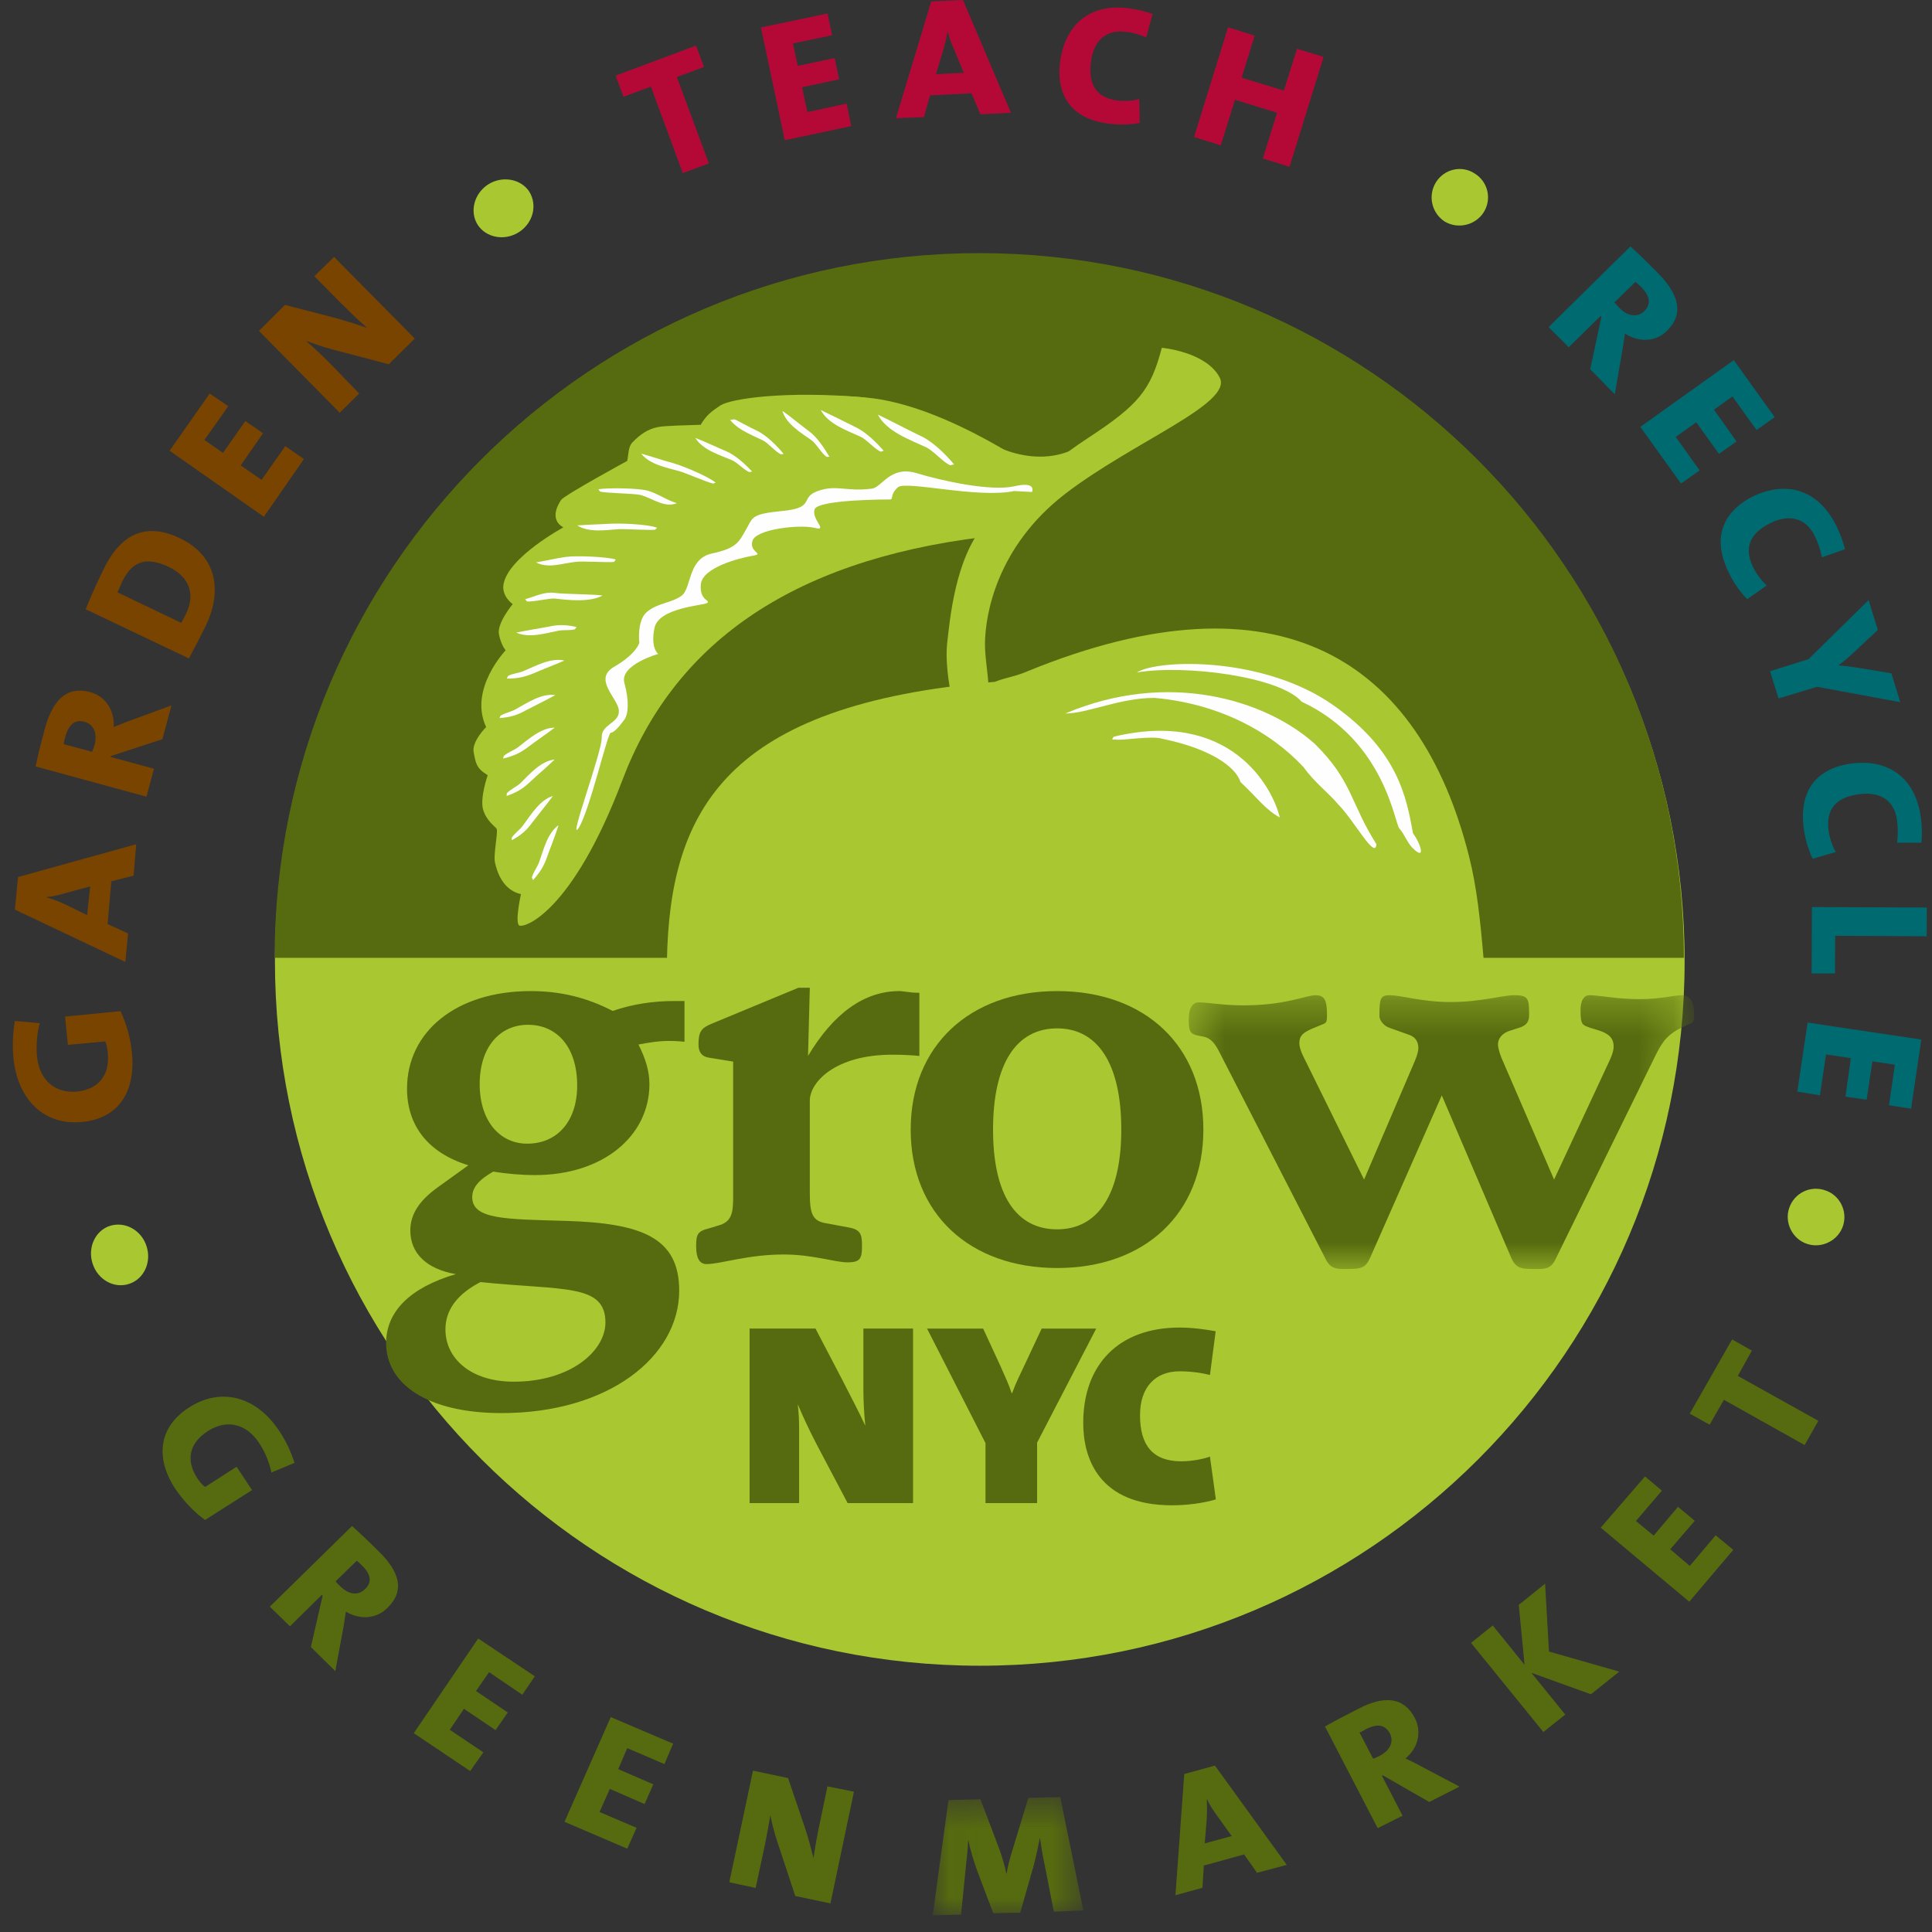<?xml version="1.0" encoding="UTF-8" standalone="no"?>
<svg width="56px" height="56px" viewBox="0 0 56 56" version="1.1" xmlns="http://www.w3.org/2000/svg" xmlns:xlink="http://www.w3.org/1999/xlink">
    <rect x="0" y="0" width="56" height="56" fill="#333333" stroke="none"/>
    <!-- Generator: Sketch 39.1 (31720) - http://www.bohemiancoding.com/sketch -->
    <title>Group 3</title>
    <desc>Created with Sketch.</desc>
    <defs>
        <path d="M12.94,8.267 C14.072,5.844 14.739,3.16 14.827,0.331 L0.457,0.331 L0.457,8.267 L12.94,8.267 L12.94,8.267 Z" id="path-1"></path>
        <polygon id="path-3" points="0.036 4 4.402 4 4.402 0.574 0.036 0.574"></polygon>
    </defs>
    <g id="Symbols" stroke="none" stroke-width="1" fill="none" fill-rule="evenodd">
        <g id="Desktop-Footer-Copy" transform="translate(-369, -128)">
            <g id="Group-3" transform="translate(369, 127)">
                <path d="M48.83,28.85 C48.83,40.132 39.688,49.282 28.404,49.282 C17.118,49.282 7.969,40.132 7.969,28.85 C7.969,17.565 17.118,8.414 28.404,8.414 C39.688,8.414 48.83,17.565 48.83,28.85" id="Fill-106" fill="#A9C731"></path>
                <path d="M24.569,44.568 L23.66,42.845 C23.45,42.44 23.262,42.032 23.123,41.704 C23.157,41.998 23.163,42.172 23.163,42.497 L23.163,44.568 L21.727,44.568 L21.727,39.509 L23.637,39.509 L24.424,41.015 C24.655,41.47 24.896,41.925 25.082,42.326 C25.046,41.985 25.026,41.6 25.026,41.279 L25.026,39.509 L26.465,39.509 L26.465,44.568 L24.569,44.568 Z" id="Fill-107" fill="#566B0F"></path>
                <path d="M30.061,42.815 L30.061,44.568 L28.565,44.568 L28.565,42.829 L26.871,39.51 L28.497,39.51 L29.004,40.607 C29.136,40.905 29.248,41.149 29.323,41.38 L29.337,41.38 C29.435,41.105 29.579,40.814 29.731,40.496 L30.193,39.51 L31.774,39.51 L30.061,42.815 Z" id="Fill-108" fill="#566B0F"></path>
                <path d="M33.972,44.632 C31.844,44.632 31.398,43.264 31.398,42.246 C31.398,40.56 32.418,39.48 34.191,39.48 C34.551,39.48 34.922,39.53 35.237,39.587 L35.071,40.855 C34.813,40.788 34.499,40.748 34.191,40.748 C33.492,40.748 33.044,41.203 33.044,42.019 C33.044,42.889 33.407,43.357 34.246,43.357 C34.484,43.357 34.842,43.307 35.071,43.22 L35.242,44.461 C34.872,44.572 34.4,44.632 33.972,44.632" id="Fill-109" fill="#566B0F"></path>
                <path d="M7.96,28.763 C7.96,17.488 17.107,8.337 28.386,8.337 C39.664,8.337 48.808,17.488 48.808,28.763" id="Fill-110" fill="#566B0F"></path>
                <g id="Group-121" transform="translate(11, 29.516)">
                    <path d="M4.281,4.634 C5.154,4.634 5.73,3.982 5.73,2.948 C5.73,1.827 5.139,1.188 4.303,1.188 C3.491,1.188 2.904,1.827 2.904,2.908 C2.904,3.982 3.491,4.634 4.281,4.634 M1.911,10.017 C1.911,10.867 2.655,11.533 3.889,11.533 C5.552,11.533 6.549,10.633 6.549,9.817 C6.549,8.682 5.318,8.893 2.924,8.646 C2.257,8.994 1.911,9.449 1.911,10.017 M0.798,3.038 C0.798,1.399 2.212,0.211 4.381,0.211 C5.223,0.211 5.991,0.388 6.76,0.787 C7.321,0.592 7.918,0.499 8.555,0.499 L8.84,0.499 L8.84,1.68 C8.604,1.656 8.46,1.656 8.383,1.656 C8.08,1.656 7.784,1.707 7.506,1.76 C7.704,2.155 7.824,2.52 7.824,2.908 C7.824,4.407 6.484,5.544 4.513,5.544 C4.105,5.544 3.69,5.507 3.296,5.444 C2.889,5.675 2.688,5.899 2.688,6.183 C2.688,6.832 3.647,6.822 5.402,6.872 C7.586,6.939 8.687,7.347 8.687,8.893 C8.687,10.807 6.64,12.443 3.541,12.443 C1.387,12.443 0.192,11.603 0.192,10.412 C0.192,9.516 0.862,8.813 2.212,8.415 C1.357,8.267 0.893,7.806 0.893,7.15 C0.893,6.675 1.161,6.277 1.688,5.899 L2.576,5.26 C1.407,4.902 0.798,4.109 0.798,3.038" id="Fill-112" fill="#566B0F"></path>
                    <path d="M12.473,0.114 L12.421,2.091 C13.149,0.873 14.034,0.211 15.071,0.211 C15.188,0.211 15.369,0.261 15.648,0.261 L15.648,2.091 C15.417,2.068 15.153,2.055 14.859,2.055 C13.194,2.055 12.473,2.864 12.473,3.383 L12.473,6.066 C12.473,6.648 12.542,6.872 12.933,6.939 L13.641,7.07 C13.97,7.14 13.985,7.301 13.985,7.612 C13.985,7.956 13.935,8.074 13.572,8.074 C13.194,8.074 12.567,7.846 11.715,7.846 C10.663,7.846 9.89,8.124 9.48,8.124 C9.281,8.124 9.178,7.956 9.178,7.612 C9.178,7.27 9.214,7.17 9.547,7.09 L9.79,7.016 C10.235,6.906 10.251,6.615 10.251,6.13 L10.251,2.255 L9.532,2.138 C9.346,2.105 9.246,1.984 9.246,1.76 C9.246,1.382 9.33,1.278 9.642,1.151 L12.143,0.114 L12.473,0.114 Z" id="Fill-114" fill="#566B0F"></path>
                    <path d="M17.784,4.226 C17.784,6.13 18.46,7.117 19.641,7.117 C20.807,7.117 21.501,6.13 21.501,4.226 C21.501,2.299 20.807,1.292 19.641,1.292 C18.468,1.292 17.784,2.299 17.784,4.226 M23.88,4.226 C23.88,6.675 22.17,8.238 19.641,8.238 C17.108,8.238 15.397,6.662 15.397,4.226 C15.397,1.797 17.108,0.211 19.641,0.211 C22.19,0.211 23.88,1.797 23.88,4.226" id="Fill-116" fill="#566B0F"></path>
                    <g id="Group-120" transform="translate(23, 0)">
                        <mask id="mask-2" fill="white">
                            <use xlink:href="#path-1"></use>
                        </mask>
                        <g id="Clip-119"></g>
                        <path d="M5.715,7.939 C5.571,8.254 5.451,8.267 4.972,8.267 C4.735,8.267 4.567,8.254 4.435,7.999 L1.376,2.041 C1.227,1.743 1.113,1.576 0.872,1.529 L0.696,1.495 C0.487,1.445 0.457,1.351 0.457,1.03 C0.457,0.702 0.568,0.538 0.75,0.538 C1.014,0.538 1.426,0.625 2.053,0.625 C3.249,0.625 3.873,0.331 4.124,0.331 C4.385,0.331 4.464,0.458 4.464,0.903 C4.464,1.151 4.435,1.134 4.271,1.201 L4.007,1.311 C3.779,1.418 3.662,1.495 3.662,1.723 C3.662,1.806 3.693,1.923 3.759,2.067 L5.538,5.674 L7.017,2.221 C7.082,2.067 7.112,1.934 7.112,1.873 C7.112,1.679 7.032,1.549 6.853,1.482 L6.262,1.271 C6.078,1.201 5.983,1.03 5.983,0.936 C5.983,0.428 6.011,0.331 6.275,0.331 C6.635,0.331 7.194,0.528 8.049,0.528 C8.937,0.528 9.534,0.331 9.892,0.331 C10.302,0.331 10.322,0.428 10.322,0.903 C10.322,1.084 10.26,1.201 10.043,1.271 L9.762,1.361 C9.551,1.428 9.419,1.576 9.419,1.759 C9.419,1.826 9.449,1.957 9.511,2.124 L11.046,5.674 L12.656,2.221 C12.741,2.041 12.773,1.903 12.773,1.826 C12.773,1.576 12.639,1.455 12.373,1.361 L12.08,1.271 C11.866,1.187 11.813,1.201 11.813,0.756 C11.813,0.475 11.92,0.331 12.065,0.331 C12.373,0.331 12.851,0.445 13.526,0.445 C14.135,0.445 14.516,0.331 14.745,0.331 C14.959,0.331 15.108,0.475 15.108,0.903 C15.108,1.134 15.075,1.121 14.889,1.201 L14.7,1.291 C14.268,1.509 14.135,1.776 13.956,2.138 L11.08,7.999 C10.944,8.267 10.779,8.267 10.518,8.267 C10.108,8.267 9.944,8.267 9.795,7.922 L7.791,3.235 L5.715,7.939 Z" id="Fill-118" fill="#566B0F" mask="url(#mask-2)"></path>
                    </g>
                </g>
                <g id="Group-241" transform="translate(0, 0.516)">
                    <path d="M42.582,25.31 C41.152,19.622 37.095,16.952 29.785,19.94 C29.401,20.104 29.212,20.104 28.831,20.248 C21.082,20.9 19.408,23.935 19.331,28.345 L21.276,28.656 L40.934,28.656 L43.009,28.345 C42.906,27.137 42.808,26.207 42.582,25.31" id="Fill-122" fill="#A9C731"></path>
                    <path d="M28.54,15.681 C27.673,16.688 27.533,18.468 27.451,19.151 C27.369,19.977 27.694,21.215 27.694,21.215 L28.055,21.559 C29.029,21.406 28.537,19.977 28.55,19.134 C28.558,18.291 28.896,16.333 30.862,14.808 C32.831,13.292 35.747,12.181 35.354,11.429 C34.964,10.679 33.676,10.565 33.676,10.565 C33.354,11.786 33.011,12.215 31.539,13.178 C29.955,14.212 28.54,15.681 28.54,15.681" id="Fill-124" fill="#A9C731"></path>
                    <path d="M30.308,14.296 C30.308,14.296 27.472,12.217 25.105,12.007 C22.742,11.796 20.893,12.232 20.893,12.232 C20.893,12.232 20.475,12.512 20.314,12.796 C20.314,12.796 19.687,12.816 19.6,12.82 C19.214,12.854 18.83,12.774 18.32,13.319 C18.21,13.445 18.222,13.643 18.18,13.844 C18.18,13.844 16.351,14.838 16.263,14.977 C16.167,15.118 15.925,15.543 16.328,15.771 C16.328,15.771 14.727,16.637 14.595,17.421 C14.533,17.768 14.861,17.995 14.861,17.995 C14.861,17.995 14.394,18.552 14.463,18.875 C14.528,19.191 14.657,19.334 14.657,19.334 C14.657,19.334 13.576,20.462 14.091,21.559 C14.091,21.559 13.668,21.974 13.73,22.291 C13.792,22.61 13.804,22.75 14.136,22.954 C14.136,22.954 13.914,23.59 13.998,23.934 C14.091,24.27 14.344,24.433 14.394,24.506 C14.446,24.573 14.289,25.287 14.351,25.503 C14.401,25.715 14.555,26.279 15.1,26.401 C15.1,26.401 14.919,27.216 15.048,27.308 C15.174,27.398 16.57,26.97 18.038,23.102 C19.501,19.227 22.822,16.744 28.51,16.049" id="Fill-126" fill="#A9C731"></path>
                    <path d="M29.395,14.717 C28.343,14.938 26.258,14.409 26.029,14.607 C25.793,14.814 25.899,14.954 25.805,14.961 C25.701,14.961 23.696,14.961 23.609,15.252 C23.523,15.55 24.022,15.888 23.609,15.784 C23.19,15.681 21.912,15.814 21.81,16.162 C21.706,16.507 22.188,16.53 21.809,16.594 C21.424,16.661 20.367,16.932 20.315,17.414 C20.264,17.909 20.628,17.882 20.489,17.966 C20.347,18.039 19.088,18.103 18.97,18.688 C18.849,19.277 19.079,19.438 19.079,19.438 C19.079,19.438 17.954,19.756 18.098,20.278 C18.244,20.806 18.21,21.194 18.098,21.342 C17.983,21.502 17.804,21.723 17.703,21.723 C17.611,21.723 17.083,24.011 16.77,24.487 C16.447,24.955 17.466,22.245 17.442,21.853 C17.429,21.472 17.961,21.445 17.938,21.084 C17.923,20.729 17.171,20.174 17.804,19.809 C18.448,19.438 18.531,19.117 18.531,19.117 C18.531,19.117 18.451,18.467 18.756,18.217 C19.062,17.962 19.45,17.966 19.748,17.758 C20.054,17.544 19.922,16.681 20.638,16.527 C21.359,16.376 21.427,16.179 21.626,15.828 C21.827,15.49 21.75,15.383 22.665,15.296 C23.662,15.202 23.157,14.911 23.709,14.714 C24.254,14.523 24.524,14.744 25.275,14.647 C25.566,14.607 25.805,13.971 26.566,14.198 C27.322,14.429 28.722,14.73 29.395,14.58 C30.063,14.423 29.914,14.744 29.914,14.744 L29.395,14.717 Z" id="Fill-128" fill="#FEFEFE"></path>
                    <path d="M15.451,25.995 C15.655,25.762 15.768,25.593 15.861,25.309 C15.959,25.038 16.102,24.691 16.189,24.402 C15.861,24.637 15.749,25.136 15.623,25.486 C15.563,25.631 15.459,25.767 15.416,25.919" id="Fill-130" fill="#FEFEFE"></path>
                    <path d="M14.836,24.838 C15.105,24.691 15.266,24.55 15.433,24.319 C15.612,24.085 15.853,23.794 16.027,23.556 C15.644,23.667 15.381,24.115 15.159,24.41 C15.06,24.547 14.915,24.637 14.833,24.764" id="Fill-132" fill="#FEFEFE"></path>
                    <path d="M14.684,23.556 C14.968,23.456 15.151,23.352 15.361,23.151 C15.579,22.944 15.867,22.706 16.076,22.499 C15.676,22.542 15.343,22.93 15.074,23.195 C14.955,23.298 14.794,23.365 14.691,23.476" id="Fill-134" fill="#FEFEFE"></path>
                    <path d="M14.583,22.472 C14.877,22.399 15.073,22.315 15.302,22.141 C15.537,21.96 15.849,21.753 16.08,21.575 C15.681,21.575 15.302,21.923 15.01,22.148 C14.876,22.245 14.714,22.291 14.601,22.399" id="Fill-136" fill="#FEFEFE"></path>
                    <path d="M14.478,21.298 C14.782,21.275 14.985,21.218 15.241,21.074 C15.5,20.94 15.84,20.773 16.096,20.632 C15.693,20.572 15.274,20.863 14.943,21.044 C14.803,21.124 14.635,21.147 14.505,21.231" id="Fill-138" fill="#FEFEFE"></path>
                    <path d="M14.69,20.154 C14.996,20.154 15.2,20.11 15.468,20 C15.737,19.88 16.094,19.749 16.359,19.632 C15.968,19.538 15.525,19.789 15.179,19.933 C15.03,20 14.861,20 14.727,20.077" id="Fill-140" fill="#FEFEFE"></path>
                    <path d="M16.713,18.658 C16.414,18.594 16.211,18.581 15.923,18.644 C15.632,18.701 15.259,18.758 14.963,18.819 C15.333,18.993 15.825,18.835 16.186,18.765 C16.348,18.735 16.517,18.765 16.663,18.725" id="Fill-142" fill="#FEFEFE"></path>
                    <path d="M17.85,16.701 C17.557,16.617 16.706,16.587 16.423,16.624 C16.127,16.661 15.824,16.741 15.536,16.785 C15.889,16.975 16.308,16.808 16.681,16.771 C16.838,16.741 17.644,16.795 17.8,16.771" id="Fill-144" fill="#FEFEFE"></path>
                    <path d="M19.047,15.781 C18.761,15.674 17.988,15.65 17.703,15.664 C17.401,15.681 17.03,15.691 16.732,15.714 C17.073,15.932 17.573,15.845 17.948,15.821 C18.11,15.814 18.835,15.858 18.991,15.838" id="Fill-146" fill="#FEFEFE"></path>
                    <path d="M20.744,14.473 C20.501,14.279 19.791,13.988 19.511,13.908 C19.228,13.834 18.87,13.71 18.586,13.633 C18.83,13.951 19.339,14.041 19.693,14.142 C19.856,14.185 20.515,14.473 20.67,14.5" id="Fill-148" fill="#FEFEFE"></path>
                    <path d="M21.723,14.168 C21.576,14.118 21.352,13.87 21.194,13.813 C20.848,13.669 20.361,13.519 20.156,13.178 C20.43,13.281 20.764,13.445 21.047,13.562 C21.31,13.673 21.591,13.927 21.8,14.151" id="Fill-150" fill="#FEFEFE"></path>
                    <path d="M24.042,13.723 C23.881,13.455 23.679,13.148 23.438,12.974 C23.206,12.803 22.914,12.559 22.674,12.388 C22.787,12.776 23.224,13.034 23.532,13.251 C23.662,13.352 23.828,13.643 23.96,13.726" id="Fill-152" fill="#FEFEFE"></path>
                    <path d="M25.614,13.549 C25.388,13.291 25.082,12.994 24.776,12.853 C24.475,12.706 24.095,12.512 23.79,12.368 C24.001,12.773 24.557,12.967 24.94,13.141 C25.114,13.218 25.361,13.509 25.529,13.576" id="Fill-154" fill="#FEFEFE"></path>
                    <path d="M27.653,13.944 C27.379,13.616 27.009,13.258 26.639,13.098 C26.266,12.92 25.809,12.673 25.445,12.502 C25.699,12.994 26.373,13.228 26.837,13.446 C27.041,13.533 27.347,13.897 27.549,13.971" id="Fill-156" fill="#FEFEFE"></path>
                    <path d="M22.715,13.64 C22.511,13.399 22.242,13.125 21.972,12.984 C21.693,12.854 21.352,12.66 21.082,12.529 C21.266,12.897 21.766,13.081 22.113,13.249 C22.267,13.325 22.492,13.596 22.638,13.653" id="Fill-158" fill="#FEFEFE"></path>
                    <path d="M17.345,14.664 C17.644,14.62 18.498,14.63 18.777,14.707 C19.061,14.787 19.339,14.989 19.62,15.069 C19.256,15.216 18.924,14.928 18.563,14.831 C18.409,14.787 17.537,14.78 17.389,14.73" id="Fill-160" fill="#FEFEFE"></path>
                    <path d="M15.222,17.855 C15.513,17.768 15.782,17.631 16.07,17.668 C16.359,17.708 17.169,17.704 17.465,17.745 C17.114,17.945 16.467,17.882 16.102,17.835 C15.933,17.815 15.426,17.942 15.274,17.915" id="Fill-162" fill="#FEFEFE"></path>
                    <path d="M28.343,13.124 C28.343,13.124 29.782,14.185 31.19,13.476 C32.604,12.774 31.222,14.034 31.222,14.034 L30.452,14.393 L29.395,14.008 L28.343,13.124 Z" id="Fill-164" fill="#A9C731"></path>
                    <path d="M32.282,21.837 C32.193,21.961 32.269,21.911 32.335,21.921 C32.538,21.957 33.371,21.8 33.685,21.897 C35.084,22.182 35.817,22.71 35.957,23.152 C36.474,23.64 36.668,23.941 37.095,24.179 C36.884,23.286 35.648,21.034 32.282,21.837" id="Fill-166" fill="#FEFEFE"></path>
                    <path d="M38.669,20.94 C40.506,22.242 40.763,23.563 40.956,24.637 C41.202,24.975 41.334,25.467 40.921,25.039 C40.768,24.865 40.708,24.664 40.568,24.506 C40.426,24.41 40.171,21.964 37.729,20.823 C37.093,20.09 34.33,19.739 32.951,19.976 C33.565,19.588 36.636,19.495 38.669,20.94" id="Fill-168" fill="#FEFEFE"></path>
                    <path d="M33.46,20.713 C32.449,20.713 31.524,21.165 30.879,21.165 C33.85,19.907 36.67,20.757 38.11,22.045 C39.201,23.119 39.139,23.761 39.897,24.955 C39.864,25.424 39.256,24.269 38.783,23.794 C38.515,23.47 38.094,23.159 37.788,22.724 C36.817,21.68 35.309,20.874 33.46,20.713" id="Fill-170" fill="#FEFEFE"></path>
                    <path d="M25.106,12.007 C22.742,11.796 21.168,12.047 20.894,12.231 C20.619,12.409 20.476,12.512 20.315,12.797" id="Fill-172" fill="#A9C731"></path>
                    <path d="M7.867,43.166 C7.81,42.882 7.69,42.58 7.504,42.299 C7.136,41.747 6.567,41.613 6.02,41.968 C5.502,42.299 5.364,42.791 5.724,43.34 C5.791,43.44 5.866,43.524 5.945,43.584 L6.858,42.999 L7.305,43.675 L5.945,44.541 C5.646,44.33 5.339,44.012 5.082,43.641 C4.463,42.694 4.638,41.811 5.488,41.276 C6.385,40.697 7.42,40.934 8.101,41.972 C8.299,42.266 8.444,42.591 8.536,42.885 L7.867,43.166 Z" id="Fill-174" fill="#566B0F"></path>
                    <path d="M10.505,45.873 C10.445,45.812 10.378,45.748 10.339,45.725 L9.729,46.318 C9.752,46.355 9.807,46.414 9.868,46.468 C10.11,46.709 10.39,46.742 10.584,46.541 C10.774,46.361 10.769,46.136 10.505,45.873 L10.505,45.873 Z M9.011,48.224 L9.351,46.739 L9.331,46.709 L8.404,47.623 L7.822,47.053 L10.206,44.715 C10.425,44.916 10.699,45.173 10.997,45.471 C11.582,46.05 11.741,46.599 11.228,47.09 C10.915,47.408 10.433,47.444 10.025,47.197 C10.003,47.352 9.978,47.511 9.955,47.65 L9.719,48.923 L9.011,48.224 Z" id="Fill-176" fill="#566B0F"></path>
                    <polygon id="Fill-178" fill="#566B0F" points="11.994 50.721 13.861 47.977 15.502 49.072 15.139 49.606 14.176 48.953 13.796 49.499 14.718 50.121 14.364 50.633 13.448 50.014 13.036 50.623 14.01 51.276 13.628 51.818"></polygon>
                    <polygon id="Fill-180" fill="#566B0F" points="16.363 53.29 17.703 50.255 19.511 51.025 19.259 51.617 18.181 51.155 17.919 51.764 18.936 52.203 18.683 52.775 17.676 52.336 17.378 53.005 18.451 53.464 18.181 54.069"></polygon>
                    <path d="M23.051,55.441 L22.537,53.885 C22.442,53.601 22.374,53.33 22.33,53.099 C22.288,53.34 22.231,53.661 22.169,53.969 L21.903,55.207 L21.139,55.043 L21.826,51.808 L22.842,52.022 L23.33,53.46 C23.431,53.761 23.511,54.069 23.581,54.344 C23.618,54.056 23.695,53.631 23.764,53.32 L23.984,52.263 L24.752,52.417 L24.071,55.655 L23.051,55.441 Z" id="Fill-182" fill="#566B0F"></path>
                    <g id="Group-186" transform="translate(27, 52)">
                        <mask id="mask-4" fill="white">
                            <use xlink:href="#path-3"></use>
                        </mask>
                        <g id="Clip-185"></g>
                        <path d="M3.547,3.896 L3.28,2.538 C3.221,2.267 3.182,2.019 3.146,1.768 L3.138,1.768 C3.092,2.012 3.038,2.267 2.962,2.558 L2.572,3.923 L1.79,3.94 L1.327,2.715 C1.228,2.437 1.127,2.123 1.071,1.828 L1.063,1.828 C1.048,2.143 1.014,2.397 0.988,2.668 L0.856,3.98 L0.036,4 L0.491,0.661 L1.419,0.637 L1.964,2.076 C2.049,2.31 2.114,2.538 2.172,2.799 L2.175,2.799 C2.223,2.528 2.281,2.31 2.36,2.066 L2.807,0.597 L3.732,0.574 L4.402,3.859 L3.547,3.896 Z" id="Fill-184" fill="#566B0F" mask="url(#mask-4)"></path>
                    </g>
                    <path d="M35.29,53.129 C35.176,52.972 35.071,52.821 34.987,52.637 L34.979,52.647 C34.989,52.831 34.989,53.042 34.974,53.256 L34.92,53.915 L35.702,53.704 L35.29,53.129 Z M36.436,54.768 L36.061,54.236 L34.894,54.558 L34.853,55.203 L34.071,55.417 L34.326,51.905 L35.215,51.66 L37.297,54.538 L36.436,54.768 Z" id="Fill-187" fill="#566B0F"></path>
                    <path d="M39.608,50.597 C39.535,50.641 39.451,50.681 39.407,50.704 L39.8,51.46 C39.841,51.45 39.918,51.417 39.986,51.38 C40.289,51.226 40.411,50.968 40.284,50.724 C40.157,50.49 39.944,50.43 39.608,50.597 L39.608,50.597 Z M41.428,52.715 L40.086,51.945 L40.055,51.955 L40.654,53.113 L39.933,53.474 L38.405,50.527 C38.659,50.383 38.994,50.206 39.371,50.015 C40.106,49.63 40.684,49.66 41.01,50.282 C41.214,50.681 41.109,51.146 40.739,51.454 C40.881,51.524 41.022,51.587 41.152,51.661 L42.305,52.27 L41.428,52.715 Z" id="Fill-189" fill="#566B0F"></path>
                    <polygon id="Fill-191" fill="#566B0F" points="46.113 49.593 44.387 48.971 45.369 50.182 44.735 50.687 42.638 48.104 43.268 47.599 44.191 48.74 44.022 47.003 44.785 46.388 44.898 48.355 46.936 48.937"></polygon>
                    <polygon id="Fill-193" fill="#566B0F" points="48.964 46.91 46.398 44.764 47.681 43.279 48.171 43.691 47.418 44.571 47.932 44.995 48.638 44.16 49.123 44.565 48.412 45.391 48.979 45.873 49.729 44.986 50.239 45.407"></polygon>
                    <polygon id="Fill-195" fill="#566B0F" points="50.371 40.365 52.705 41.667 52.308 42.369 49.968 41.058 49.555 41.78 48.979 41.459 50.206 39.308 50.779 39.632"></polygon>
                    <path d="M3.188,36.016 C3.625,35.879 4.096,36.14 4.245,36.598 C4.403,37.07 4.17,37.562 3.738,37.699 C3.307,37.839 2.837,37.582 2.684,37.11 C2.531,36.642 2.765,36.15 3.188,36.016" id="Fill-197" fill="#A9C731"></path>
                    <path d="M1.152,30.141 C1.075,30.422 1.042,30.76 1.072,31.105 C1.142,31.784 1.58,32.178 2.229,32.125 C2.837,32.061 3.188,31.67 3.124,31.007 C3.118,30.88 3.086,30.76 3.052,30.67 L1.968,30.77 L1.886,29.95 L3.492,29.793 C3.655,30.124 3.785,30.573 3.827,31.028 C3.932,32.199 3.375,32.918 2.368,33.005 C1.309,33.109 0.508,32.396 0.387,31.125 C0.354,30.76 0.378,30.385 0.431,30.077 L1.152,30.141 Z" id="Fill-199" fill="#784400"></path>
                    <path d="M1.925,26.363 C1.729,26.424 1.557,26.468 1.358,26.483 L1.358,26.497 C1.535,26.544 1.739,26.628 1.93,26.718 L2.526,27.009 L2.613,26.177 L1.925,26.363 Z M3.872,25.866 L3.227,26.029 L3.118,27.267 L3.712,27.541 L3.633,28.367 L0.431,26.849 L0.523,25.905 L3.949,24.954 L3.872,25.866 Z" id="Fill-201" fill="#784400"></path>
                    <path d="M1.895,21.83 C1.873,21.91 1.85,22.004 1.845,22.054 L2.668,22.275 C2.685,22.242 2.713,22.161 2.74,22.084 C2.828,21.74 2.723,21.479 2.444,21.405 C2.198,21.335 2.002,21.455 1.895,21.83 L1.895,21.83 Z M4.707,21.91 L3.213,22.399 L3.213,22.426 L4.463,22.767 L4.245,23.577 L1.032,22.7 C1.092,22.399 1.191,22.014 1.303,21.592 C1.529,20.779 1.934,20.361 2.613,20.545 C3.053,20.659 3.322,21.071 3.297,21.556 C3.446,21.502 3.586,21.435 3.733,21.385 L4.971,20.93 L4.707,21.91 Z" id="Fill-203" fill="#784400"></path>
                    <path d="M3.542,17.343 C3.487,17.468 3.437,17.575 3.408,17.654 L5.252,18.538 C5.285,18.474 5.344,18.381 5.397,18.264 C5.645,17.748 5.533,17.227 4.892,16.916 C4.32,16.648 3.865,16.674 3.542,17.343 M5.966,18.619 C5.8,18.956 5.636,19.27 5.476,19.569 L2.483,18.143 C2.589,17.878 2.773,17.453 2.983,17.023 C3.448,16.041 4.151,15.576 5.215,16.085 C6.247,16.575 6.471,17.561 5.966,18.619" id="Fill-205" fill="#784400"></path>
                    <polygon id="Fill-207" fill="#784400" points="7.648 15.463 4.916 13.549 6.079 11.89 6.616 12.258 5.925 13.238 6.464 13.61 7.111 12.689 7.625 13.041 6.977 13.974 7.583 14.392 8.269 13.415 8.809 13.79"></polygon>
                    <path d="M11.269,11.043 L9.655,10.618 C9.362,10.541 9.094,10.444 8.87,10.364 C9.056,10.524 9.305,10.755 9.528,10.979 L10.411,11.89 L9.847,12.448 L7.505,10.076 L8.261,9.323 L9.752,9.708 C10.064,9.798 10.366,9.892 10.642,9.986 C10.421,9.802 10.106,9.491 9.88,9.27 L9.111,8.49 L9.683,7.931 L12.022,10.297 L11.269,11.043 Z" id="Fill-209" fill="#784400"></path>
                    <path d="M15.341,6.038 C15.585,6.433 15.451,6.948 15.043,7.212 C14.623,7.48 14.091,7.373 13.847,7.002 C13.606,6.624 13.737,6.095 14.153,5.827 C14.563,5.569 15.1,5.67 15.341,6.038" id="Fill-211" fill="#A9C731"></path>
                    <polygon id="Fill-213" fill="#B40937" points="19.619 2.716 20.547 5.222 19.791 5.5 18.866 2.994 18.072 3.288 17.844 2.676 20.173 1.806 20.407 2.425"></polygon>
                    <polygon id="Fill-215" fill="#B40937" points="22.747 4.549 22.056 1.28 23.985 0.875 24.12 1.504 22.984 1.745 23.123 2.394 24.194 2.167 24.323 2.783 23.249 3.013 23.401 3.733 24.539 3.488 24.674 4.138"></polygon>
                    <path d="M27.665,1.94 C27.583,1.753 27.514,1.595 27.472,1.395 L27.466,1.395 C27.434,1.579 27.389,1.793 27.322,1.993 L27.13,2.633 L27.936,2.596 L27.665,1.94 Z M28.418,3.797 L28.16,3.188 L26.957,3.248 L26.78,3.877 L25.97,3.911 L26.992,0.525 L27.913,0.485 L29.303,3.753 L28.418,3.797 Z" id="Fill-217" fill="#B40937"></path>
                    <path d="M32.16,4.071 C30.878,3.917 30.629,3.051 30.726,2.298 C30.857,1.227 31.558,0.578 32.705,0.722 C32.946,0.759 33.197,0.809 33.406,0.889 L33.224,1.568 C33.038,1.488 32.831,1.421 32.607,1.405 C32.048,1.338 31.691,1.682 31.621,2.274 C31.539,2.93 31.774,3.322 32.399,3.399 C32.588,3.425 32.844,3.405 33.021,3.355 L33.037,4.044 C32.772,4.098 32.454,4.108 32.16,4.071" id="Fill-219" fill="#B40937"></path>
                    <polygon id="Fill-221" fill="#B40937" points="36.605 5.078 37.015 3.753 35.797 3.375 35.384 4.697 34.611 4.456 35.596 1.274 36.366 1.518 35.989 2.736 37.214 3.111 37.594 1.9 38.365 2.134 37.378 5.319"></polygon>
                    <path d="M43.004,6.64 C42.763,7.015 42.256,7.135 41.873,6.904 C41.492,6.653 41.383,6.148 41.624,5.763 C41.865,5.382 42.368,5.265 42.743,5.512 C43.133,5.75 43.247,6.259 43.004,6.64" id="Fill-223" fill="#A9C731"></path>
                    <path d="M47.574,8.805 C47.507,8.741 47.435,8.685 47.405,8.654 L46.793,9.25 C46.818,9.28 46.88,9.34 46.937,9.407 C47.179,9.658 47.459,9.695 47.666,9.498 C47.847,9.314 47.842,9.083 47.574,8.805 L47.574,8.805 Z M46.094,11.187 L46.418,9.665 L46.395,9.641 L45.47,10.548 L44.887,9.966 L47.258,7.627 C47.489,7.831 47.761,8.102 48.066,8.41 C48.66,9.016 48.822,9.581 48.314,10.076 C47.997,10.391 47.515,10.418 47.101,10.153 C47.077,10.314 47.055,10.465 47.029,10.615 L46.805,11.913 L46.094,11.187 Z" id="Fill-225" fill="#006A71"></path>
                    <polygon id="Fill-227" fill="#006A71" points="47.545 12.857 50.255 10.923 51.44 12.576 50.914 12.947 50.215 11.974 49.68 12.359 50.334 13.279 49.825 13.64 49.168 12.723 48.572 13.148 49.263 14.118 48.726 14.5"></polygon>
                    <path d="M50.122,17.106 C49.527,15.928 50.11,15.232 50.779,14.888 C51.75,14.409 52.682,14.647 53.222,15.714 C53.332,15.932 53.421,16.179 53.478,16.403 L52.809,16.638 C52.767,16.427 52.697,16.206 52.593,16.002 C52.334,15.49 51.843,15.376 51.306,15.651 C50.719,15.942 50.534,16.367 50.823,16.942 C50.905,17.106 51.071,17.337 51.211,17.454 L50.642,17.852 C50.452,17.651 50.256,17.39 50.122,17.106" id="Fill-229" fill="#006A71"></path>
                    <path d="M52.668,20.391 L51.552,20.729 L51.306,19.939 L52.419,19.591 L54.162,17.878 L54.429,18.742 L53.739,19.391 C53.58,19.538 53.436,19.662 53.299,19.759 L53.302,19.772 C53.499,19.785 53.722,19.822 53.958,19.856 L54.823,20 L55.08,20.836 L52.668,20.391 Z" id="Fill-231" fill="#006A71"></path>
                    <path d="M52.285,24.51 C52.106,23.195 52.882,22.723 53.632,22.62 C54.706,22.469 55.515,22.994 55.676,24.179 C55.714,24.426 55.716,24.687 55.694,24.911 L54.988,24.911 C55.015,24.711 55.017,24.476 54.985,24.256 C54.911,23.674 54.48,23.419 53.883,23.506 C53.232,23.59 52.914,23.924 53.004,24.574 C53.031,24.758 53.113,25.022 53.212,25.179 L52.541,25.376 C52.42,25.119 52.325,24.814 52.285,24.51" id="Fill-233" fill="#006A71"></path>
                    <polygon id="Fill-235" fill="#006A71" points="52.519 26.775 55.85 26.789 55.845 27.622 53.195 27.608 53.187 28.699 52.511 28.699"></polygon>
                    <polygon id="Fill-237" fill="#006A71" points="52.395 30.124 55.689 30.616 55.394 32.62 54.755 32.52 54.923 31.345 54.272 31.248 54.105 32.359 53.492 32.272 53.648 31.155 52.927 31.047 52.753 32.232 52.096 32.125"></polygon>
                    <path d="M52.385,36.541 C51.953,36.404 51.716,35.919 51.86,35.501 C52.005,35.066 52.469,34.838 52.9,34.985 C53.33,35.122 53.559,35.594 53.421,36.016 C53.28,36.444 52.808,36.678 52.385,36.541" id="Fill-239" fill="#A9C731"></path>
                </g>
            </g>
        </g>
    </g>
</svg>